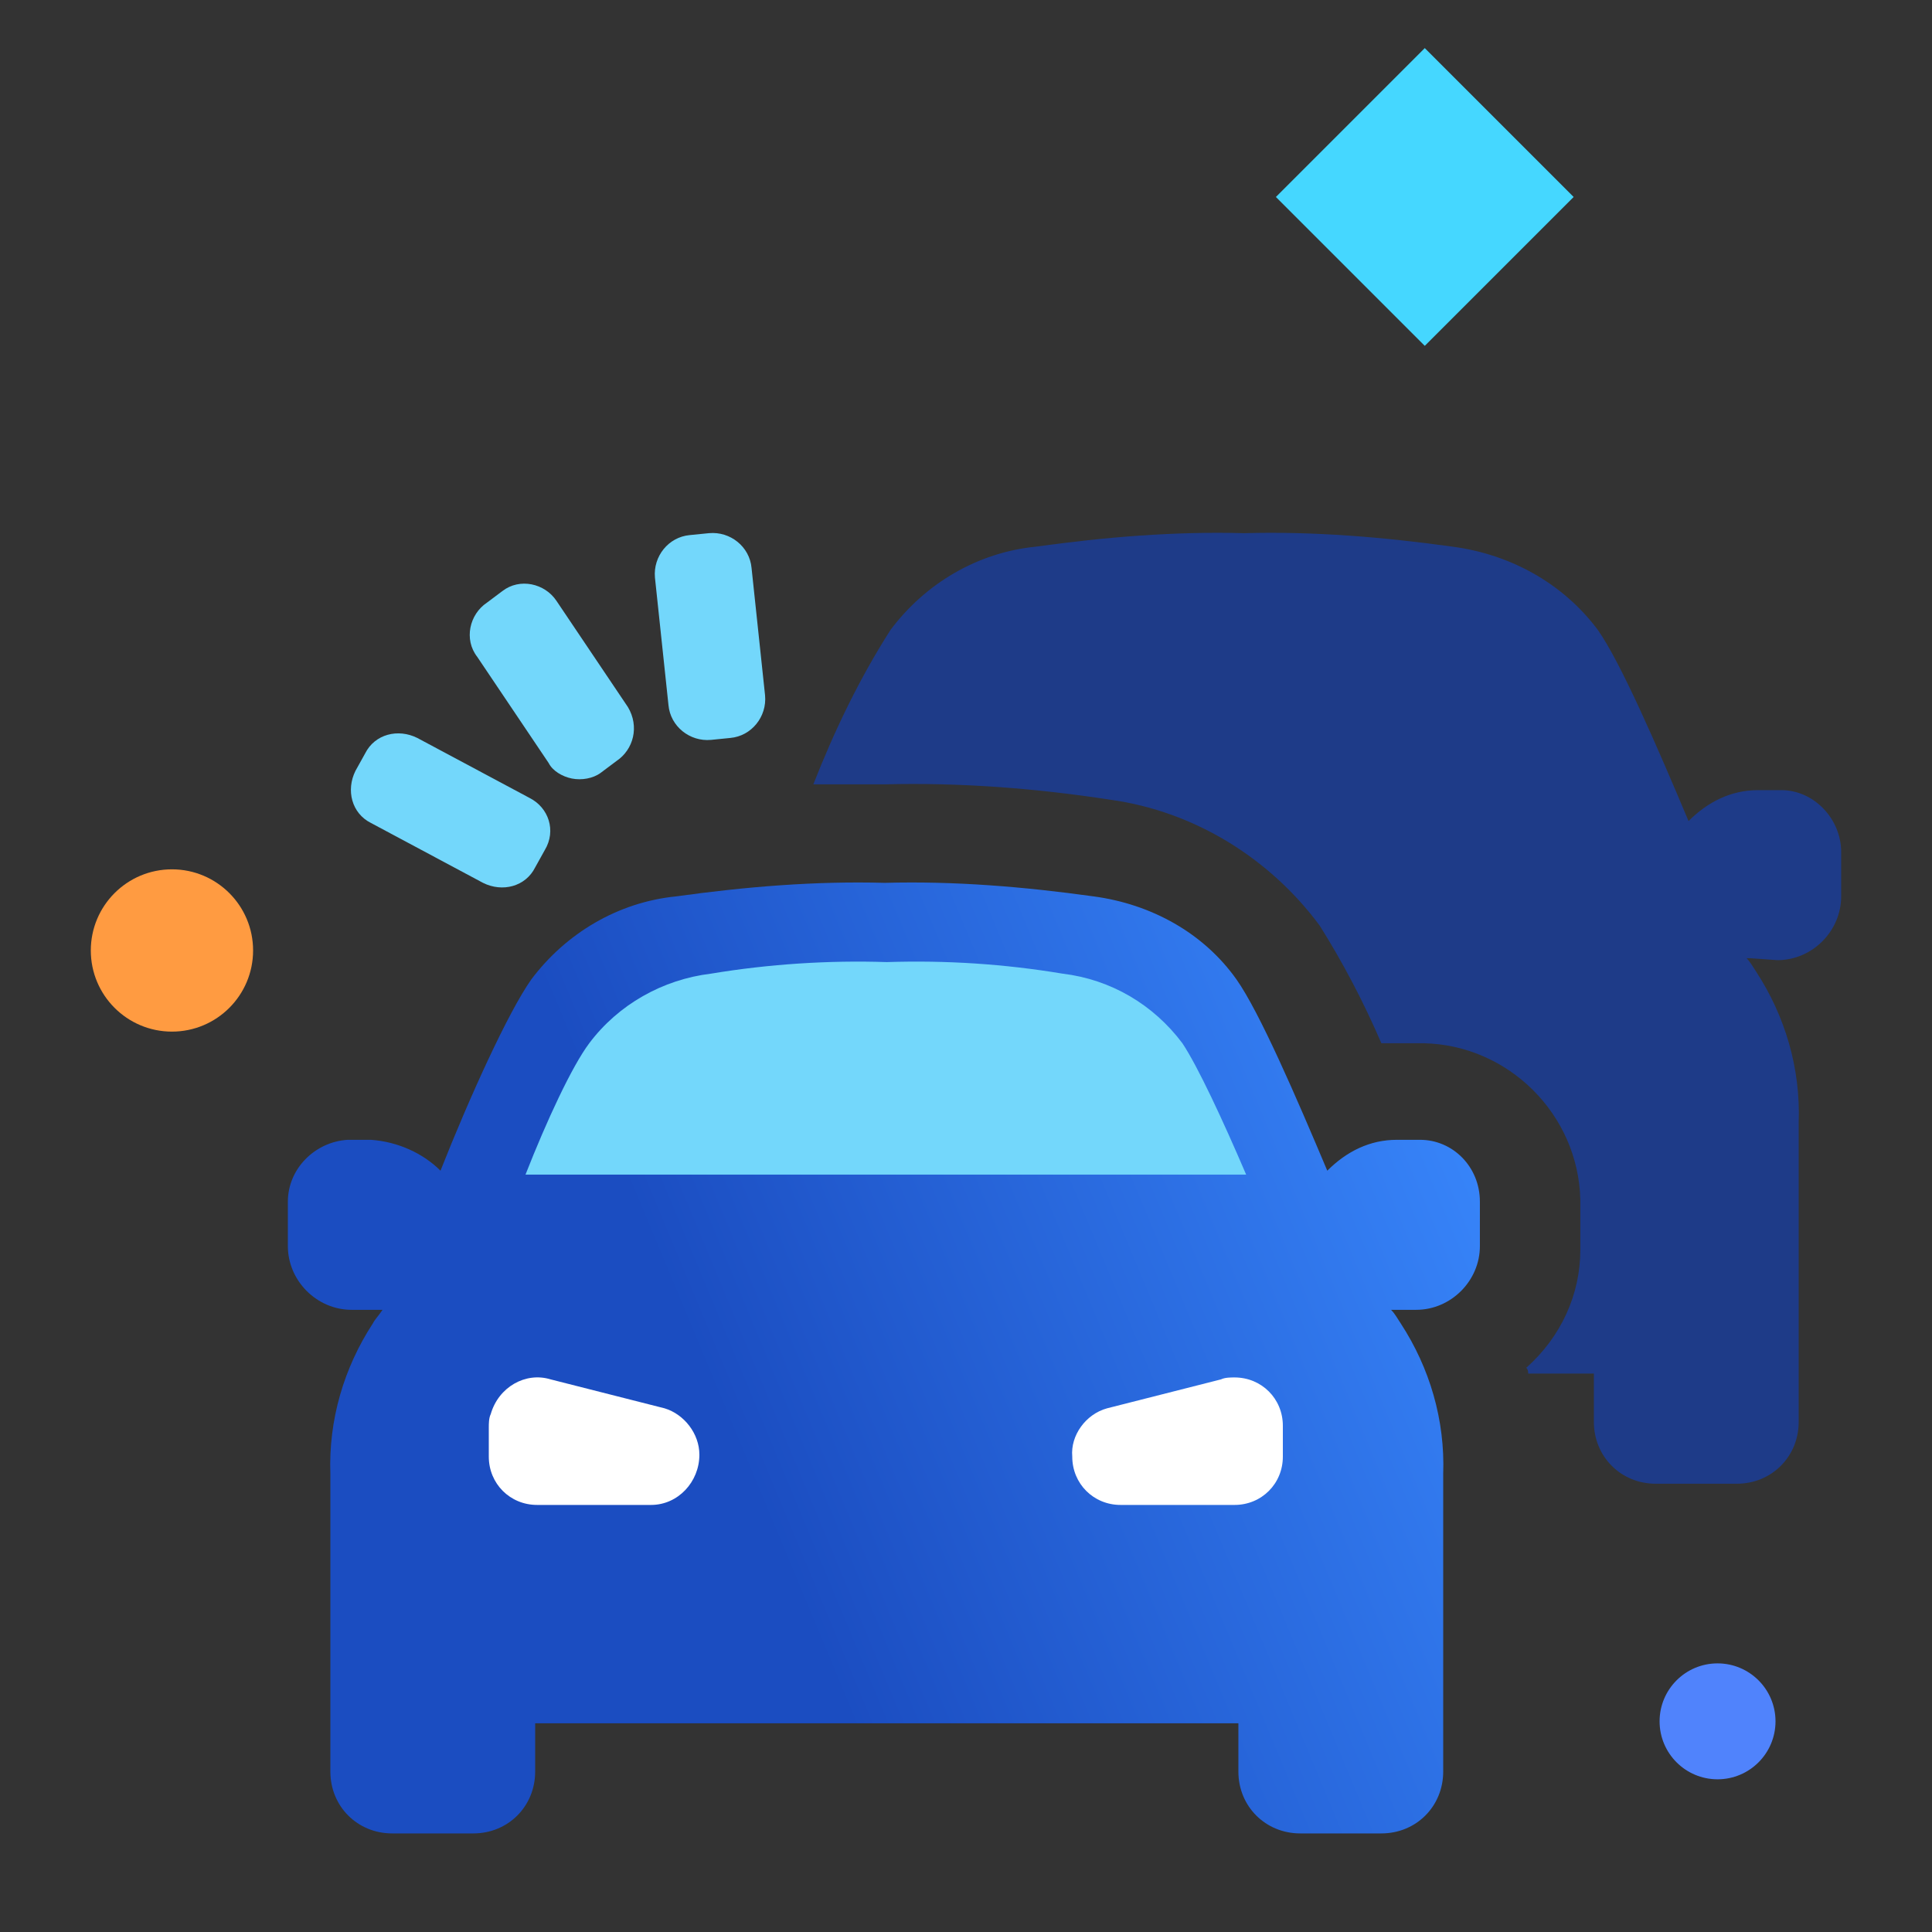 <?xml version="1.0" encoding="utf-8"?>
<!-- Generator: Adobe Illustrator 16.0.0, SVG Export Plug-In . SVG Version: 6.00 Build 0)  -->
<!DOCTYPE svg PUBLIC "-//W3C//DTD SVG 1.1//EN" "http://www.w3.org/Graphics/SVG/1.1/DTD/svg11.dtd">
<svg version="1.1" id="Layer_1" xmlns="http://www.w3.org/2000/svg" xmlns:xlink="http://www.w3.org/1999/xlink" x="0px" y="0px"
	 width="80px" height="80px" viewBox="0 0 80 80" enable-background="new 0 0 80 80" xml:space="preserve">
<rect x="0" y="0" width="80" height="80" fill="#333333" stroke="none"/>
<g>
	<path fill="#1E3B88" d="M72.48,39.678h-0.16c0.16,0.159,0.24,0.319,0.4,0.559c1.199,1.841,1.84,4,1.76,6.24v12.4
		c0,1.439-1.121,2.561-2.561,2.561h-3.359c-1.44,0-2.561-1.121-2.561-2.561l0,0v-2h-2.721c0-0.08,0-0.16-0.079-0.24
		c1.44-1.279,2.239-3.039,2.239-4.88c0-0.8,0-1.44,0-2.079c-0.08-3.521-2.959-6.4-6.479-6.48h-1.04h-0.08c-0.24,0-0.4,0-0.64,0
		c-0.72-1.68-1.601-3.36-2.56-4.88c-2.08-2.8-5.201-4.72-8.641-5.2c-3.12-0.48-6.24-0.72-9.36-0.64c-0.96,0-2,0-2.96,0
		c0.88-2.24,1.92-4.4,3.2-6.4c1.44-1.92,3.6-3.2,6-3.44c2.88-0.4,5.761-0.64,8.64-0.56l0,0c2.881-0.08,5.76,0.16,8.641,0.56
		c2.4,0.32,4.561,1.52,6,3.44c0.96,1.36,2.48,4.88,3.76,7.92c0.801-0.8,1.76-1.28,2.88-1.28h0.96c1.36,0,2.48,1.2,2.48,2.56
		c0,0.56,0,1.12,0,1.84c0,1.44-1.2,2.64-2.641,2.64L72.48,39.678z"/>
	<path fill="#73D7FB" d="M23.68,32.237c0.4,0.08,0.88,0,1.2-0.24l0.64-0.48c0.72-0.48,0.96-1.44,0.48-2.24l-2.96-4.4
		c-0.48-0.72-1.52-0.96-2.24-0.4l-0.64,0.48c-0.72,0.48-0.96,1.52-0.4,2.24l0,0l2.96,4.4l0,0
		C22.88,31.917,23.28,32.157,23.68,32.237z"/>
	<path fill="#73D7FB" d="M29.36,22.077l-0.8,0.08c-0.88,0.08-1.52,0.88-1.44,1.76l0.56,5.28c0.08,0.88,0.88,1.52,1.76,1.44l0,0
		l0.8-0.08c0.88-0.08,1.52-0.88,1.44-1.76l-0.56-5.28C31.04,22.637,30.24,21.997,29.36,22.077L29.36,22.077z"/>
	<path fill="#73D7FB" d="M21.92,33.037l-4.64-2.48c-0.8-0.4-1.76-0.16-2.16,0.64l-0.4,0.72c-0.4,0.8-0.16,1.76,0.64,2.16l4.64,2.48
		c0.8,0.4,1.76,0.16,2.16-0.64l0.4-0.72C23.04,34.397,22.72,33.437,21.92,33.037L21.92,33.037z"/>
	
		<linearGradient id="SVGID_1_" gradientUnits="userSpaceOnUse" x1="344.197" y1="536.894" x2="401.283" y2="513.114" gradientTransform="matrix(0.8 0 0 0.8 -257.4 -362.817)">
		<stop  offset="0.285" style="stop-color:#1B4DC1"/>
		<stop  offset="1" style="stop-color:#3988FD"/>
	</linearGradient>
	<path fill="url(#SVGID_1_)" d="M11.92,51.598c0-0.721,0-1.281,0-1.841c0-1.36,1.12-2.479,2.48-2.56h0.96
		c1.12,0.08,2.16,0.56,2.88,1.279c1.2-3.039,2.8-6.56,3.76-7.92c1.44-1.919,3.6-3.2,6-3.439c2.88-0.4,5.76-0.64,8.64-0.56l0,0
		c2.88-0.08,5.76,0.16,8.639,0.56c2.4,0.32,4.561,1.52,5.921,3.439c0.96,1.36,2.479,4.881,3.76,7.92
		c0.8-0.799,1.761-1.279,2.88-1.279h0.96c1.36,0,2.479,1.119,2.479,2.56c0,0.56,0,1.12,0,1.841c0,1.439-1.199,2.639-2.639,2.639
		H57.6c0.16,0.16,0.24,0.32,0.4,0.561c1.2,1.84,1.84,4,1.76,6.24v12.32c0,1.439-1.119,2.56-2.56,2.56l0,0h-3.36
		c-1.439,0-2.561-1.12-2.561-2.56l0,0v-2H22.16v2c0,1.439-1.12,2.56-2.56,2.56l0,0h-3.36c-1.44,0-2.56-1.12-2.56-2.56l0,0v-12.32
		c-0.08-2.24,0.56-4.4,1.76-6.24c0.08-0.16,0.24-0.32,0.4-0.561h-1.28C13.12,54.236,11.92,53.037,11.92,51.598z"/>
	<path fill="#FFFFFF" d="M44.4,60.316c0,1.121,0.879,2,2,2h4.72c1.12,0,2-0.879,2-2v-1.279c0-1.12-0.88-2-2-2
		c-0.16,0-0.399,0-0.56,0.08l-4.721,1.199C44.96,58.557,44.32,59.438,44.4,60.316z"/>
	<path fill="#FFFFFF" d="M20.24,60.316c0,1.121,0.88,2,2,2h4.72c1.12,0,2-0.959,2-2.08c0-0.879-0.64-1.68-1.44-1.92l-4.72-1.199
		c-1.04-0.32-2.16,0.32-2.48,1.439c-0.08,0.16-0.08,0.4-0.08,0.561V60.316z"/>
	<circle fill="#FF9B41" cx="7.12" cy="39.357" r="3.36"/>
	<circle fill="#5083FC" cx="71.12" cy="71.277" r="2.4"/>
	
		<rect x="54.633" y="3.806" transform="matrix(-0.707 0.707 -0.707 -0.707 106.478 -27.778)" fill="#45D7FF" width="8.719" height="8.72"/>
	<path fill="#73D7FB" d="M51.6,48.637c-0.959-2.24-2-4.479-2.64-5.439c-1.2-1.6-2.96-2.641-4.96-2.881
		c-2.4-0.399-4.8-0.56-7.28-0.479c-2.4-0.08-4.88,0.08-7.28,0.479c-2,0.24-3.84,1.281-5.04,2.881c-0.72,0.96-1.76,3.199-2.64,5.439
		H51.6z"/>
</g>
</svg>
